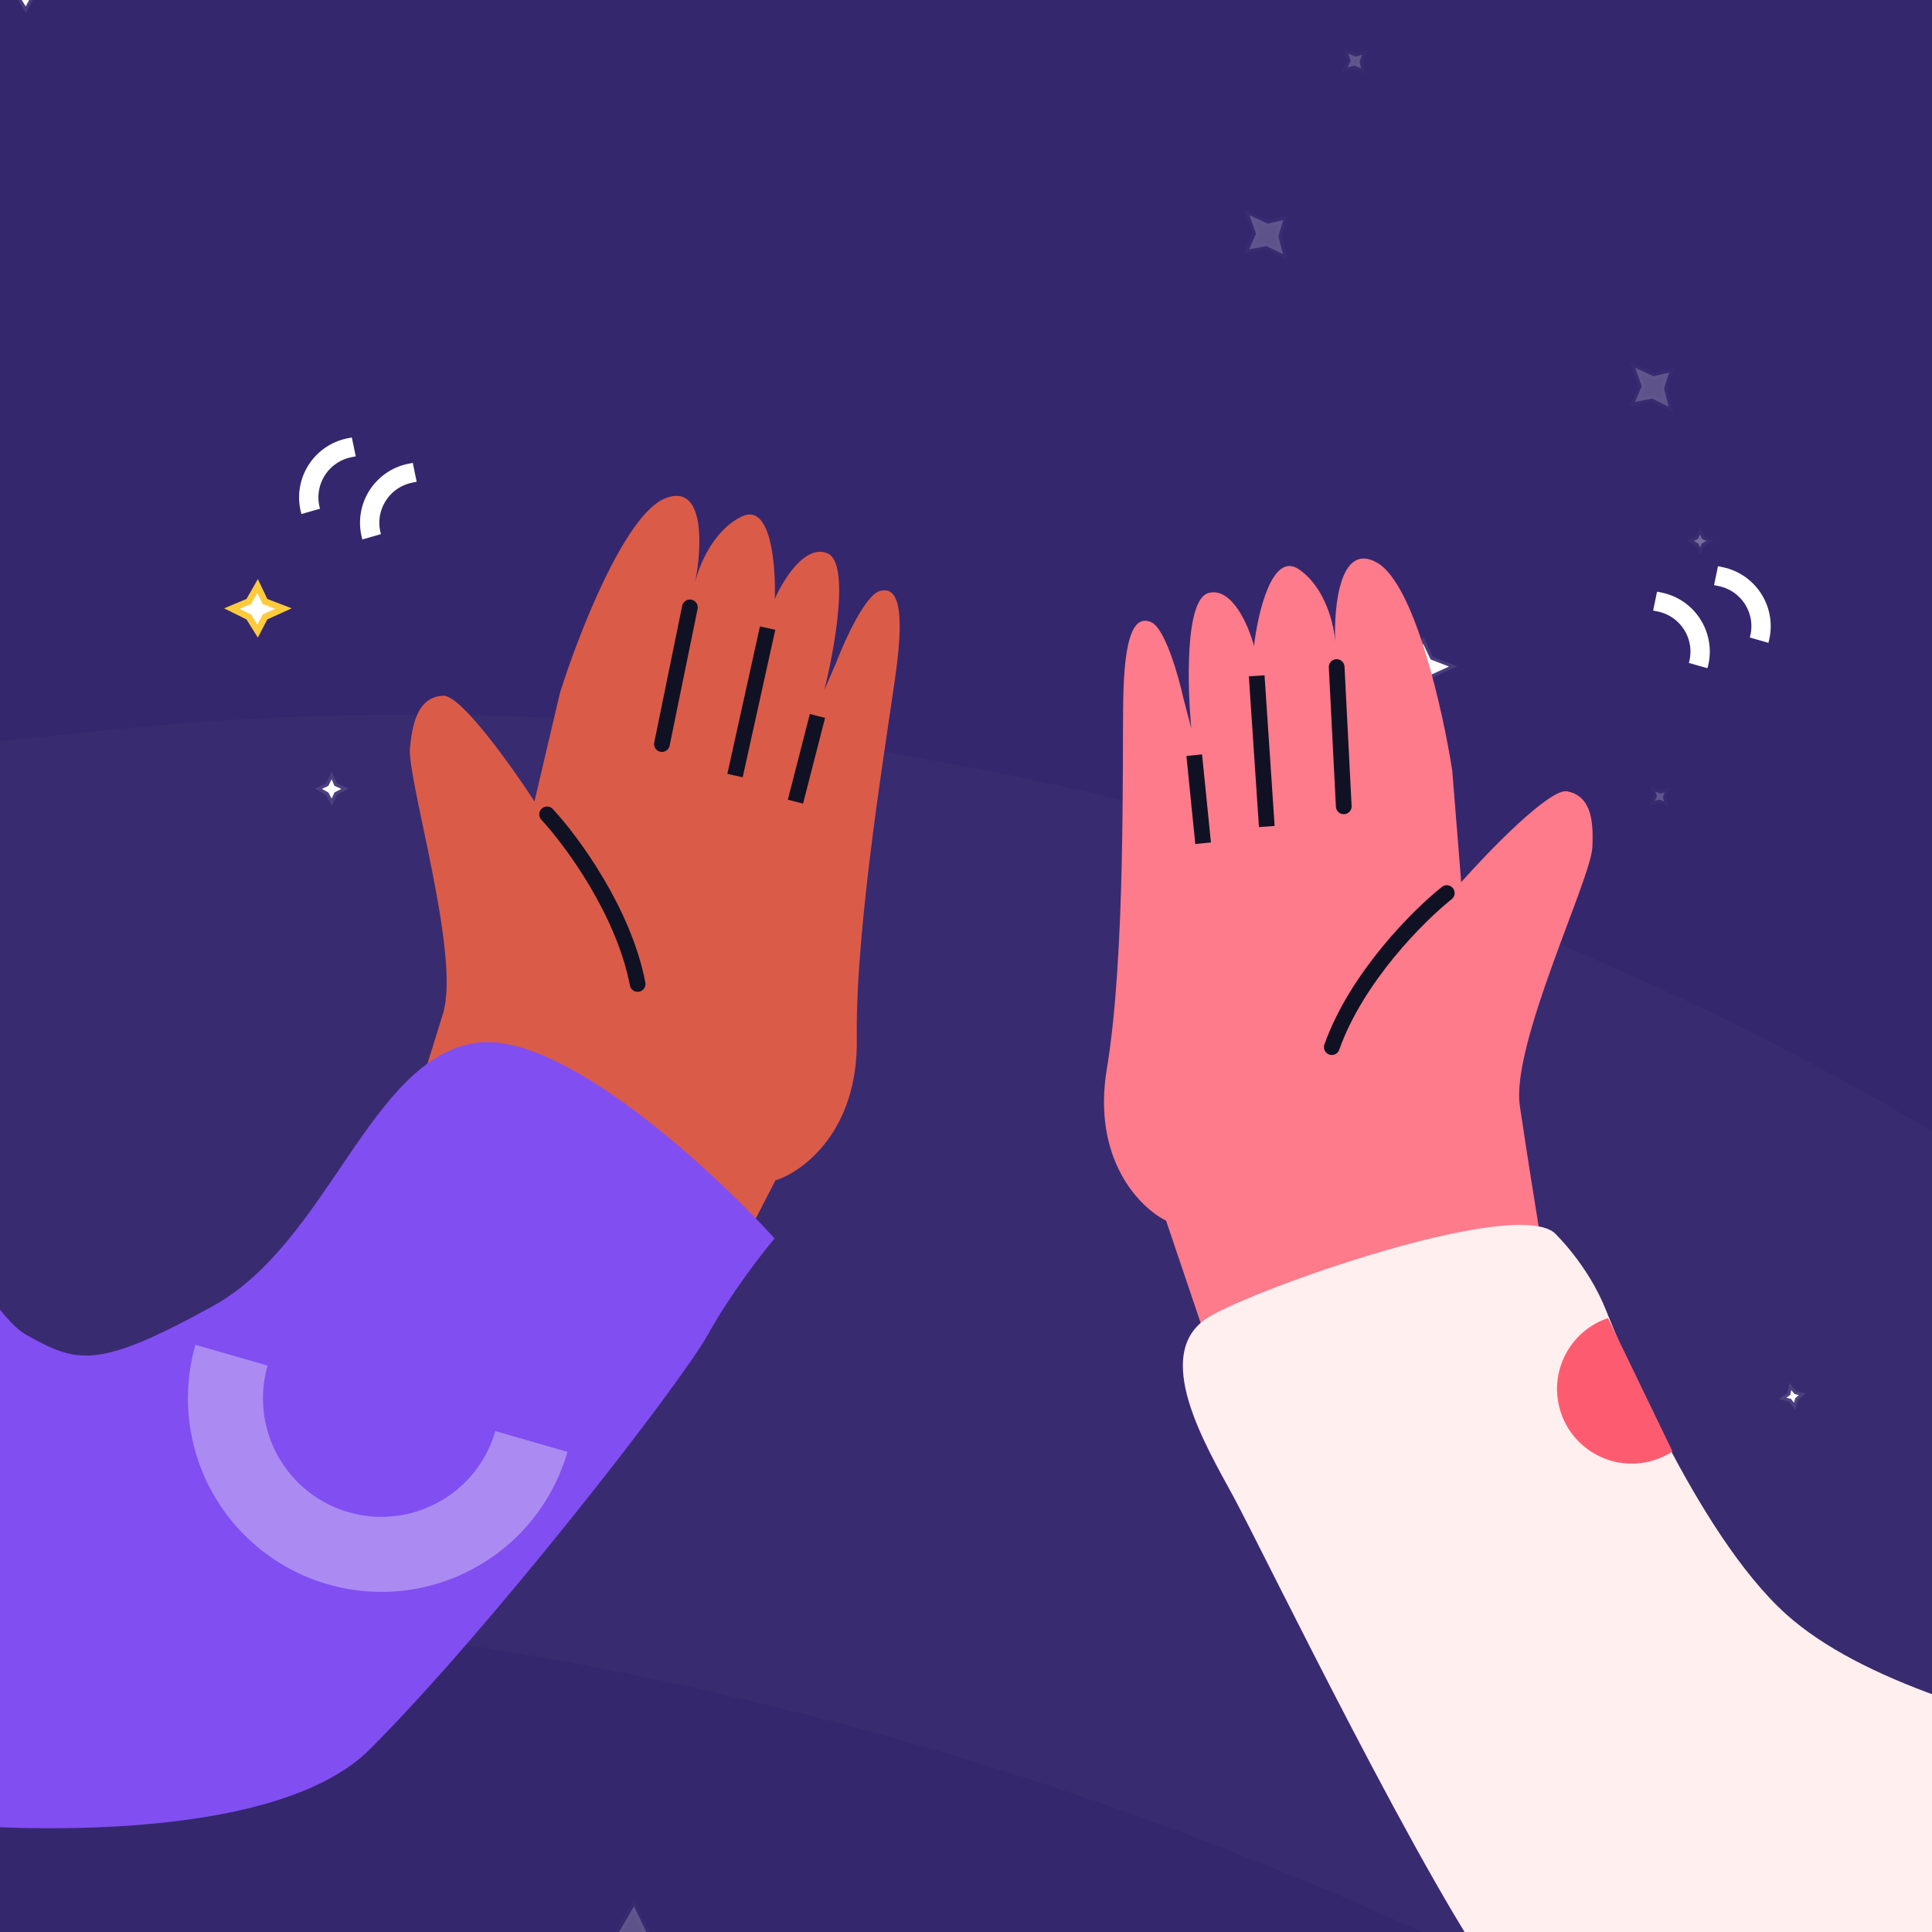 <svg xmlns="http://www.w3.org/2000/svg" width="300" height="300" fill="none"><rect width="100%" height="100%" fill="#808080" stroke="none"/><g clip-path="url(#a)"><path fill="#35276D" d="M0 0h300v300H0z"/><path fill="#fff" stroke="#fff" stroke-opacity=".1" d="M126.143 123.4 125 121l-1.371 2.4-2.629 1.1 2.629 1.3L125 128l1.143-2.2 2.857-1.3-2.857-1.1Zm-121-127L4-6 2.629-3.6 0-2.5l2.629 1.3L4 1l1.143-2.2L8-2.5 5.143-3.6Zm217 106L221 100l-1.371 2.4-2.629 1.1 2.629 1.3L221 107l1.143-2.2 2.857-1.3-2.857-1.1Zm55.845 114.213-.613.42.741.196.441.579.23-.719.546-.463-.674-.152-.509-.624-.162.763Z"/><path fill="#fff" stroke="#fff" stroke-opacity=".1" d="m295.429 266.1-.613.419.741.196.442.579.229-.719.546-.463-.673-.152-.51-.624-.162.764Z" opacity=".5"/><path fill="#fff" stroke="#fff" stroke-opacity=".1" d="M264.286 83.686 264 83l-.343.686L263 84l.657.371L264 85l.286-.629L265 84l-.714-.314Z" opacity=".3"/><path fill="#fff" stroke="#fff" stroke-opacity=".1" d="m257.296 123.685-.334.664.743-.187.667.294-.147-.741.254-.669-.663.193-.747-.3.227.746Z" opacity=".2"/><path fill="#fff" stroke="#fff" stroke-opacity=".1" d="M51.929 122.029 51.5 121l-.514 1.029-.986.471.986.557.514.943.429-.943L53 122.5l-1.071-.471Z"/><path fill="#fff" stroke="#fff" stroke-opacity=".1" d="m209.727 9.46-.501.996 1.115-.28 1 .44-.22-1.11.38-1.005-.994.29-1.121-.45.341 1.12Z" opacity=".2"/><path fill="#fff" stroke="#FFCB3C" d="M41.143 93.4 40 91l-1.371 2.4L36 94.5l2.629 1.3L40 98l1.143-2.2L44 94.5l-2.857-1.1Z"/><path fill="#fff" stroke="#fff" stroke-opacity=".1" d="m195.036 36.297-1.076 2.43 2.714-.523 2.547 1.277-.726-2.84.775-2.475-2.413.567-2.848-1.32 1.027 2.884Zm59.898 23.689-1.076 2.43 2.715-.523 2.547 1.278-.727-2.841.776-2.474-2.414.566-2.848-1.32 1.027 2.884ZM36.592 245.457 34.45 241l-2.571 4.457-4.929 2.043 4.929 2.414 2.57 4.086 2.143-4.086 5.357-2.414-5.357-2.043Zm64 55L98.449 296l-2.571 4.457-4.929 2.043 4.929 2.414L98.449 309l2.143-4.086 5.357-2.414-5.357-2.043Z" opacity=".2"/><path fill="#fff" stroke="#fff" stroke-opacity=".1" d="M61.878 202.029 61.449 201l-.514 1.029-.986.471.986.557.514.943.429-.943 1.071-.557-1.071-.471Z" opacity=".5"/><path fill="#fff" fill-opacity=".02" d="m-35.73 248.962-251.026 9.093a36.897 36.897 0 0 0-14.784 3.684c-26.599 12.918-56.827-9.132-52.65-38.405l4.427-31.017c3.47-24.313 23.033-43.148 47.46-45.694l318.095-33.158a463.436 463.436 0 0 1 321.065 86.46l43.056 31.39a418.217 418.217 0 0 0 281.876 78.768l73.181-6.234c86.874-7.401 172.069 27.071 229.353 92.802l35.687 40.956c36.66 42.066 91.65 63.446 147.09 57.196l130.94-14.756c30.9-3.483 57.96 20.698 57.96 51.798 0 27.56-21.45 50.357-48.96 52.031l-170.61 10.378a233.767 233.767 0 0 1-143.192-38.383l-72.356-47.877a493.255 493.255 0 0 0-233.15-80.355L538.159 417.35a567.32 567.32 0 0 1-254.221-83.49A567.316 567.316 0 0 0-35.73 248.962Z"/><path fill="#fff" fill-opacity=".02" d="m-45.724-192.77-198.825 12.59a33.187 33.187 0 0 0-19.38 7.821c-22.538 19.134-56.958 1.468-54.552-27.998l8.763-107.333c2.866-35.096 28.948-63.89 63.591-70.203L-4.328-421.95c145.313-26.477 293.339 29.683 384.52 145.885l63.086 80.397c62.973 80.254 165.688 120.31 266.587 105.285 119.543-17.801 238.822 43.086 292.745 151.25l46.33 92.926c28.72 57.594 92.38 88.892 155.52 76.453l64.66-12.738c54.83-10.803 105.88 31.167 105.88 87.055 0 45.371-34.23 83.433-79.35 88.23l-108.8 11.57c-68.55 7.29-136.32-19.464-181.41-71.613l-69.763-80.695a414.338 414.338 0 0 0-256.469-139.417l-73.775-10.241A466.382 466.382 0 0 1 326.654-43.438C231.375-146.789 94.564-201.654-45.724-192.77Z"/><path fill="#DB5B49" d="m120.413 183.287-10.099 19.567-48.42-23.71c1.377-4.223 4.687-14.491 6.902-21.778 2.764-9.107-5.605-36.309-5.132-41.255.473-4.947 1.74-7.889 5.147-8.081 2.725-.153 10.59 10.882 14.181 16.419l3.967-16.897c2.84-9.02 10.08-27.684 16.335-30.169 6.257-2.485 5.699 7.719 4.637 13.131.54-2.536 2.752-8.15 7.277-10.318 4.522-2.17 5.281 7.65 5.098 12.831 1.288-2.988 4.735-8.59 8.207-7.092 3.476 1.499 1.108 14.766-.509 21.212l1.873-4.342c1.309-3.423 4.494-10.422 6.755-11.042 2.828-.774 3.78 2.794 2.536 12.225-1.245 9.432-6.383 39.446-6.124 57.335.208 14.31-8.332 20.605-12.631 21.964Z"/><path stroke="#111124" stroke-linecap="round" stroke-width="2.441" d="M84.95 126.455c3.782 4.069 11.892 15.031 14.061 26.334m3.774-37.25 4.339-21.223m16.393 30.165 3.417-13.312-3.417 13.312Zm-9.385-4.048 5.062-22.903-5.062 22.903Z"/><path fill="#814EF2" d="M-178.261 185.284c19.283-14.035 77.598-28.324 104.345-33.714 12.357-2.641 36.612 0 45.002 7.323 8.39 7.322 25.019 43.934 32.951 48.358 7.933 4.424 10.984 5.492 28.985-4.424 18.001-9.916 24.408-38.443 40.884-40.883 13.18-1.953 36.407 19.424 46.375 30.357-1.983 2.339-6.834 8.604-10.373 14.95-4.424 7.933-34.02 45.918-52.478 64.377-14.767 14.766-57.003 13.171-76.275 10.526.966 3.151 4.698 12.143 11.899 22.882 7.2 10.74 8.39 18.511 8.085 21.052-33.409 42.409-131.041 46.07-137.753 46.07-6.713 0-70.479 15.103-110.295 0-39.815-15.102-12.051-65.749-6.559-75.97 5.492-10.221 51.104-93.361 75.207-110.904Z"/><path fill="#AB8BF2" d="M30.35 208.824a30.065 30.065 0 0 0 2.584 22.856 30.06 30.06 0 0 0 17.99 14.333 30.036 30.036 0 0 0 22.854-2.584 30.047 30.047 0 0 0 14.334-17.988l-11.197-3.222a18.395 18.395 0 0 1-8.778 11.014 18.396 18.396 0 0 1-25.006-7.194 18.39 18.39 0 0 1-1.58-13.993l-11.2-3.222Z"/><path fill="#FE7B8B" d="m181.068 189.542 7.052 20.86 51.428-16.176c-.73-4.383-2.461-15.031-3.556-22.567-1.367-9.419 10.988-35.057 11.264-40.019.275-4.961-.538-8.06-3.877-8.761-2.67-.561-12.103 9.169-16.486 14.105l-1.386-17.301c-1.452-9.345-5.812-28.882-11.624-32.278-5.812-3.395-6.792 6.777-6.554 12.287-.153-2.589-1.498-8.47-5.645-11.294-4.147-2.823-6.371 6.771-6.965 11.922-.826-3.148-3.393-9.203-7.053-8.243-3.659.96-3.31 14.432-2.678 21.048l-1.2-4.574c-.782-3.58-2.881-10.978-5.023-11.93-2.678-1.19-4.156 2.194-4.341 11.706-.185 9.511.392 39.957-2.548 57.604-2.352 14.117 5.147 21.622 9.192 23.611Z"/><path stroke="#111124" stroke-linecap="round" stroke-width="2.441" d="M224.654 138.675c-4.352 3.455-14.012 13.077-17.852 23.926"/><path fill="#FFEFEF" d="M249.388 203.472c-2.821-7.145-8.059-12.079-8.059-12.079-6.759-5.324-46.358 8.695-53.647 13.131-9.112 5.545-.433 19.986 3.839 27.854 4.273 7.869 30.736 62.434 42.078 76.806 9.073 11.498 34.439 23.452 45.986 27.993 28.258 9.514 85.624 30.113 89.043 36.408 3.418 6.295 1.648 30.322.336 41.549 14.3 14.227 35.649 12.725 61.639 5.905 43.971-11.539 68.265-.303 91.552.894 3.896-8.592-14.869-56.661-12.4-67.087 2.469-10.426 56.471-8.983 66.498-2.625 10.028 6.359 15.046 59.138 19.901 66.223 4.856 7.085 2.593 12.883 13.217 10.096 30.688-3.259 48.202-14.646 53.123-19.934-1.421-1.416-8.587-16.136-25.866-63.711-21.598-59.469-25.33-52.654-35.367-56.645-10.234-4.068-74.286-8.422-84.714-7.893-10.429.528-48.486 5.153-62.493 3.466-14.006-1.687-74.541 1.423-81.813-3.45-7.272-4.873-71.588-8.837-94.848-29.68-14.022-12.565-26.425-43.219-28.005-47.221Z"/><path stroke="#111124" stroke-linecap="round" stroke-width="2.441" d="m208.658 125.208-1.103-21.633m-20.736 27.364-1.38-13.674 1.38 13.674Zm9.887-2.594-1.568-23.404 1.568 23.404Z"/><path fill="#FD5C70" d="M242.159 218.616c1.626 6.195 7.963 9.897 14.157 8.272a11.63 11.63 0 0 0 3.392-1.499l-10.009-20.712c-5.749 1.915-9.1 7.993-7.54 13.939Z"/><path stroke="#fff" stroke-width="3" d="m64.397 73.338-.719.148c-4.483.923-7.232 5.467-5.968 9.866M54.936 69.39l-.719.149c-4.483.922-7.232 5.466-5.968 9.866m208.752 13.933.719.148c4.483.923 7.232 5.467 5.969 9.866m2.773-13.962.719.149c4.483.922 7.232 5.466 5.969 9.866"/></g><defs><clipPath id="a"><path fill="#fff" d="M0 0h300v300H0z"/></clipPath></defs></svg>